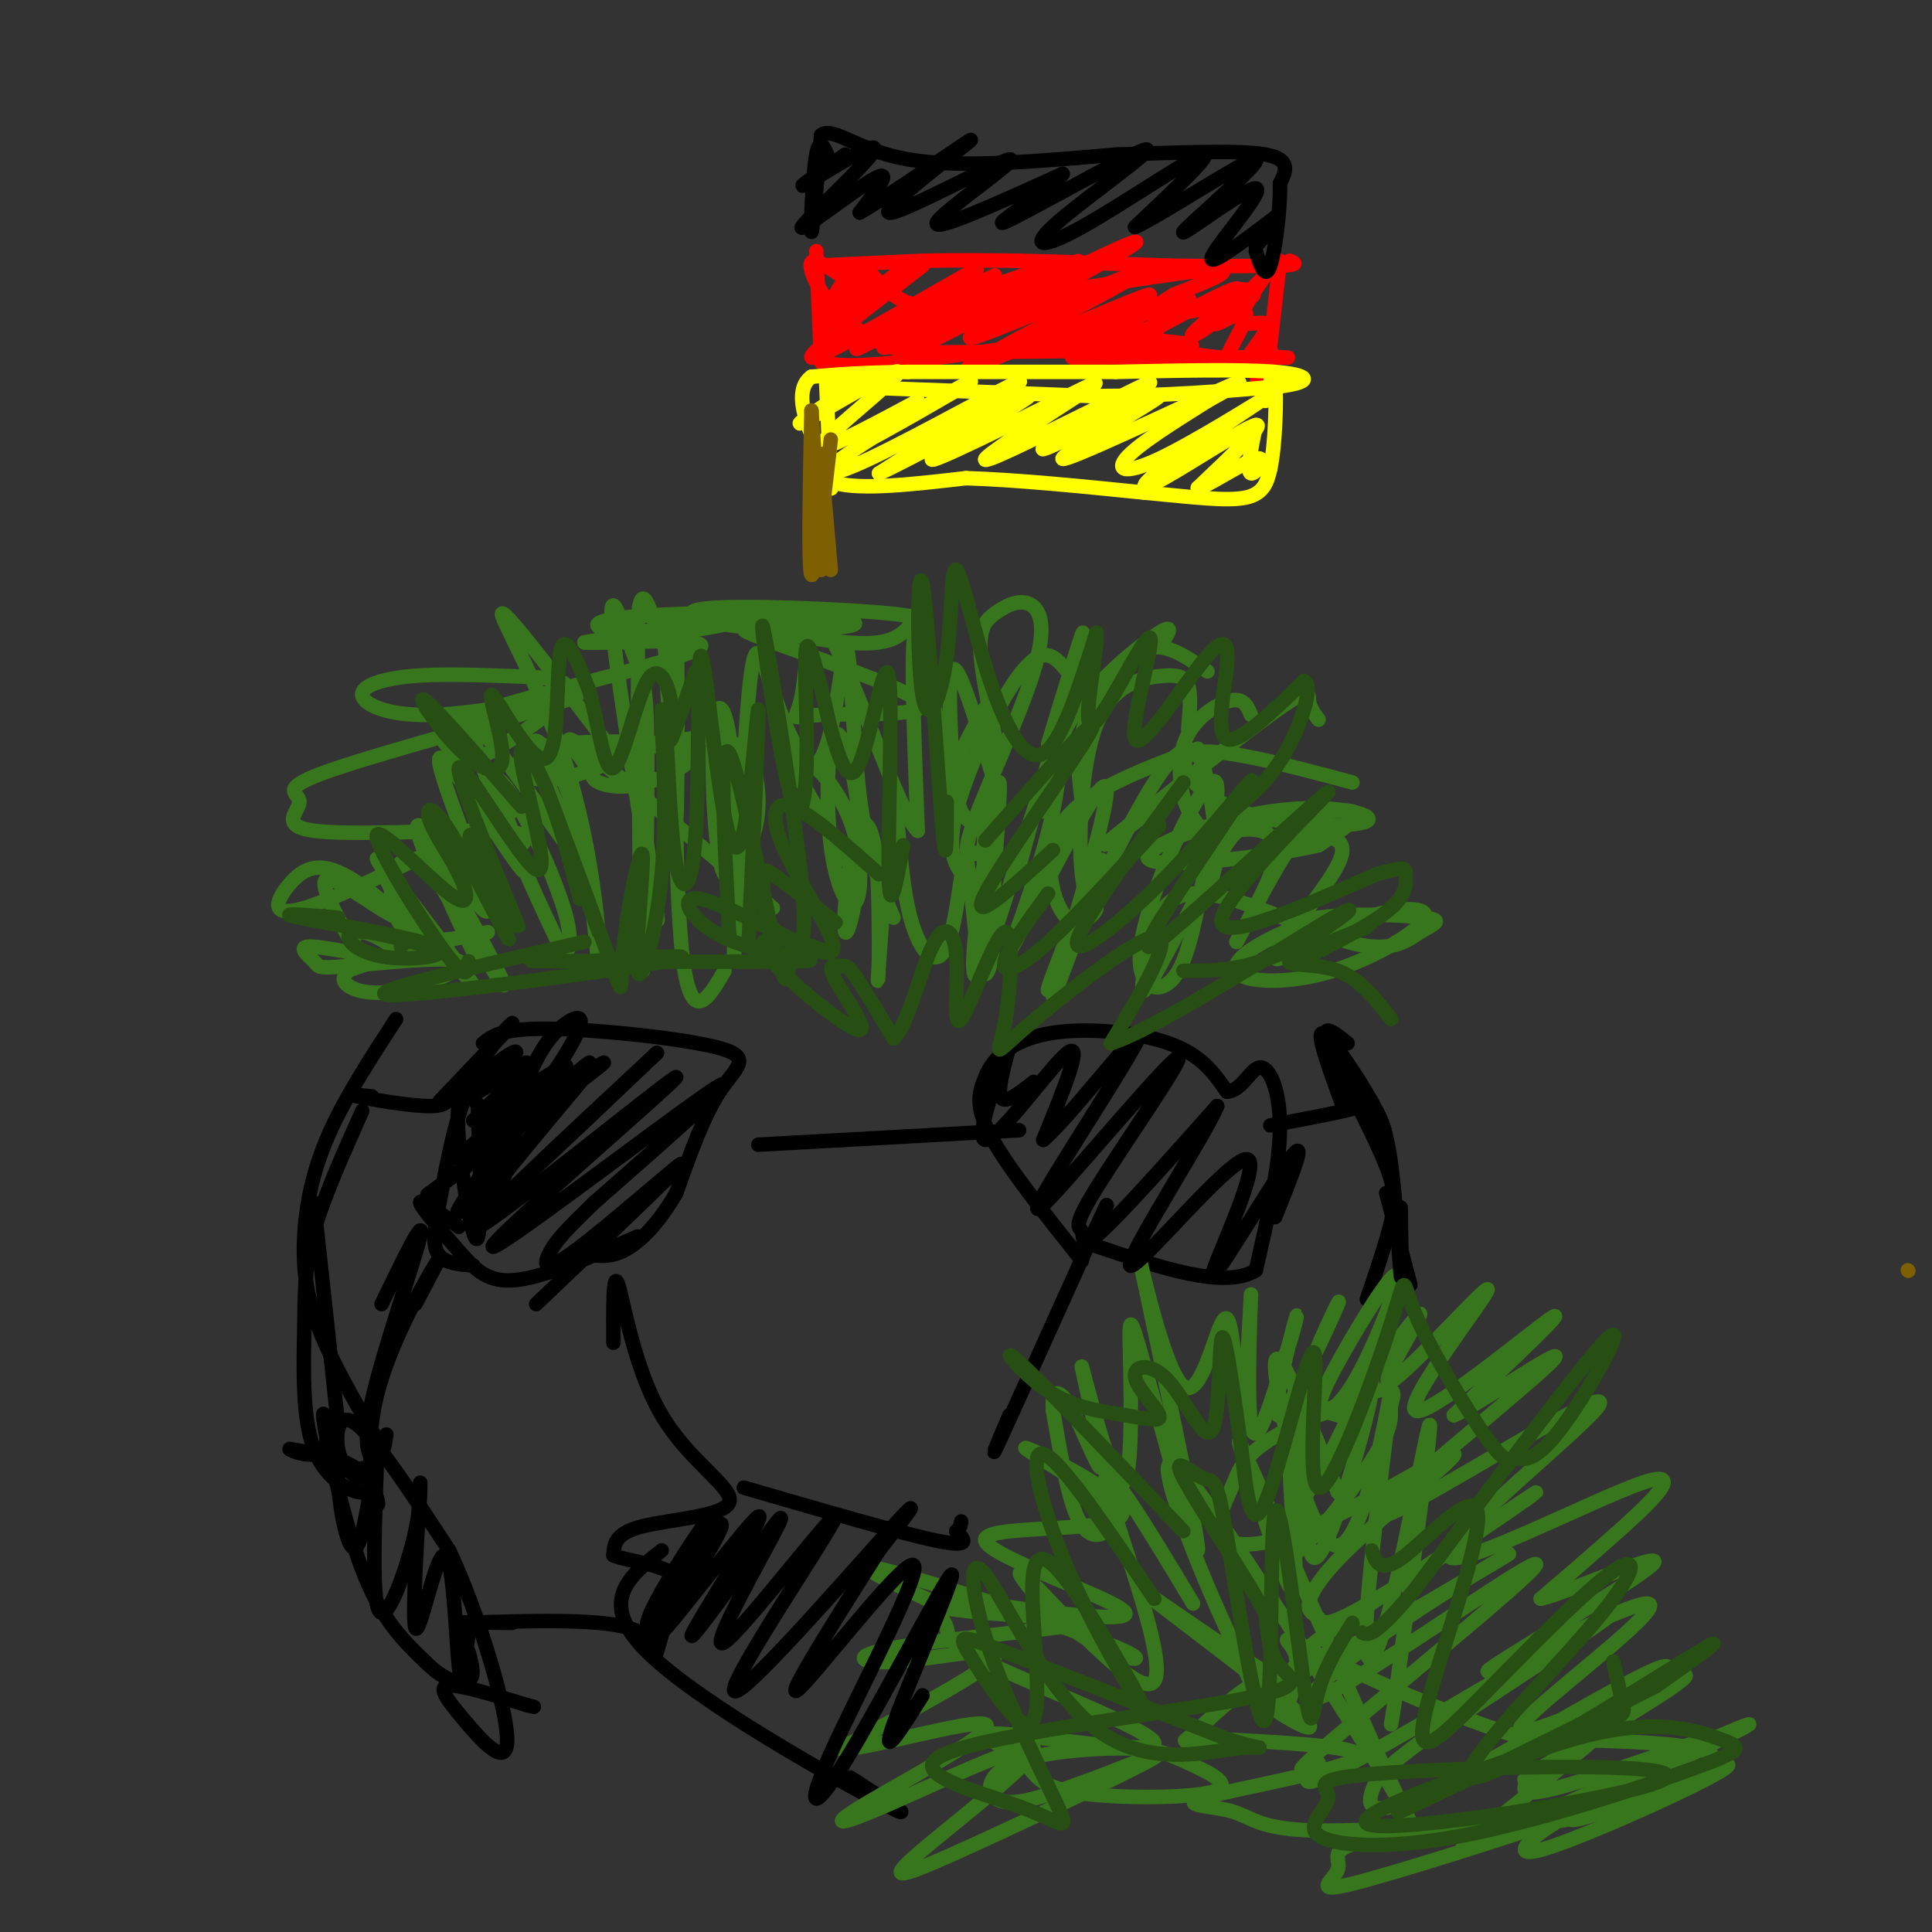 <svg viewBox='0 0 400 400' version='1.1' xmlns='http://www.w3.org/2000/svg' xmlns:xlink='http://www.w3.org/1999/xlink'><rect x="0" y="0" width="400" height="400" fill="#333333" stroke="none"/><g fill='none' stroke='#ff0000' stroke-width='3' stroke-linecap='round' stroke-linejoin='round'><path d='M169,52c0.000,0.000 1.000,23.000 1,23'/><path d='M169,55c0.000,0.000 22.000,-1.000 22,-1'/><path d='M191,54c7.000,-0.167 13.500,-0.083 20,0'/><path d='M211,54c8.500,0.167 19.750,0.583 31,1'/><path d='M242,55c9.000,0.167 16.000,0.083 23,0'/><path d='M265,55c4.167,-0.167 3.083,-0.583 2,-1'/><path d='M265,54c0.000,0.000 -3.000,26.000 -3,26'/><path d='M262,80c-0.833,3.833 -1.417,0.417 -2,-3'/><path d='M261,75c-13.137,-1.524 -26.274,-3.048 -32,-4c-5.726,-0.952 -4.042,-1.333 3,-1c7.042,0.333 19.440,1.381 13,2c-6.440,0.619 -31.720,0.810 -57,1'/><path d='M188,73c-13.578,-3.667 -19.022,-13.333 -20,-17c-0.978,-3.667 2.511,-1.333 6,1'/><path d='M174,57c1.984,-0.321 3.944,-1.622 3,0c-0.944,1.622 -4.793,6.167 -4,6c0.793,-0.167 6.226,-5.048 7,-6c0.774,-0.952 -3.113,2.024 -7,5'/><path d='M173,62c0.621,-0.405 5.673,-3.918 7,-4c1.327,-0.082 -1.073,3.268 -2,5c-0.927,1.732 -0.383,1.846 3,-1c3.383,-2.846 9.603,-8.651 7,-7c-2.603,1.651 -14.029,10.757 -15,12c-0.971,1.243 8.515,-5.379 18,-12'/><path d='M191,55c-4.226,3.417 -23.792,17.958 -23,19c0.792,1.042 21.940,-11.417 30,-16c8.060,-4.583 3.030,-1.292 -2,2'/><path d='M196,60c-6.638,4.262 -22.232,13.918 -18,12c4.232,-1.918 28.289,-15.411 28,-15c-0.289,0.411 -24.924,14.726 -23,15c1.924,0.274 30.407,-13.493 38,-17c7.593,-3.507 -5.703,3.247 -19,10'/><path d='M202,65c-7.628,4.137 -17.199,9.481 -12,7c5.199,-2.481 25.169,-12.786 36,-18c10.831,-5.214 12.522,-5.336 3,0c-9.522,5.336 -30.256,16.129 -28,16c2.256,-0.129 27.502,-11.180 33,-13c5.498,-1.820 -8.751,5.590 -23,13'/><path d='M211,70c-7.641,4.225 -15.244,8.287 -7,5c8.244,-3.287 32.333,-13.922 34,-14c1.667,-0.078 -19.090,10.402 -19,11c0.090,0.598 21.026,-8.686 26,-10c4.974,-1.314 -6.013,5.343 -17,12'/><path d='M228,74c3.928,-1.789 22.249,-12.263 27,-14c4.751,-1.737 -4.067,5.263 -7,8c-2.933,2.737 0.019,1.211 3,-1c2.981,-2.211 5.990,-5.105 9,-8'/><path d='M260,59c2.238,-2.239 3.332,-3.837 2,-2c-1.332,1.837 -5.089,7.110 -5,9c0.089,1.890 4.026,0.397 5,1c0.974,0.603 -1.013,3.301 -3,6'/><path d='M259,73c2.778,1.156 11.222,1.044 6,1c-5.222,-0.044 -24.111,-0.022 -43,0'/><path d='M222,74c0.155,-1.798 22.042,-6.292 17,-6c-5.042,0.292 -37.012,5.369 -53,7c-15.988,1.631 -15.994,-0.185 -16,-2'/><path d='M170,73c-1.250,-4.631 3.625,-15.208 7,-17c3.375,-1.792 5.250,5.202 12,7c6.750,1.798 18.375,-1.601 30,-5'/><path d='M219,58c-3.662,1.542 -27.815,7.897 -28,7c-0.185,-0.897 23.600,-9.044 27,-10c3.400,-0.956 -13.585,5.281 -9,6c4.585,0.719 30.738,-4.080 40,-5c9.262,-0.920 1.631,2.040 -6,5'/><path d='M243,61c-2.717,1.816 -6.511,3.858 -3,4c3.511,0.142 14.327,-1.614 18,-3c3.673,-1.386 0.203,-2.402 -2,-2c-2.203,0.402 -3.140,2.221 -4,4c-0.860,1.779 -1.643,3.518 0,3c1.643,-0.518 5.712,-3.293 6,-2c0.288,1.293 -3.203,6.655 -4,9c-0.797,2.345 1.102,1.672 3,1'/><path d='M257,75c1.933,-0.244 5.267,-1.356 6,-2c0.733,-0.644 -1.133,-0.822 -3,-1'/></g>
<g fill='none' stroke='#ffff00' stroke-width='3' stroke-linecap='round' stroke-linejoin='round'><path d='M171,78c0.000,0.000 1.000,22.000 1,22'/><path d='M172,100c0.167,3.000 0.083,-0.500 0,-4'/><path d='M173,80c0.000,0.000 53.000,2.000 53,2'/><path d='M226,82c15.333,0.000 27.167,-1.000 39,-2'/><path d='M265,80c7.311,-0.978 6.089,-2.422 -1,-3c-7.089,-0.578 -20.044,-0.289 -33,0'/><path d='M231,77c-12.667,0.000 -27.833,0.000 -43,0'/><path d='M188,77c-10.500,0.167 -15.250,0.583 -20,1'/><path d='M168,78c-3.333,2.378 -1.667,7.822 0,12c1.667,4.178 3.333,7.089 5,10'/><path d='M173,100c5.333,1.500 16.167,0.250 27,-1'/><path d='M200,99c10.667,0.333 23.833,1.667 37,3'/><path d='M237,102c10.200,0.956 17.200,1.844 21,1c3.800,-0.844 4.400,-3.422 5,-6'/><path d='M263,97c1.089,-5.111 1.311,-14.889 1,-18c-0.311,-3.111 -1.156,0.444 -2,4'/><path d='M175,81c-6.125,4.167 -12.250,8.333 -8,6c4.250,-2.333 18.875,-11.167 19,-10c0.125,1.167 -14.250,12.333 -16,15c-1.750,2.667 9.125,-3.167 20,-9'/><path d='M190,83c-1.381,1.631 -14.833,10.210 -12,9c2.833,-1.210 21.953,-12.208 23,-13c1.047,-0.792 -15.977,8.623 -24,14c-8.023,5.377 -7.045,6.717 3,2c10.045,-4.717 29.156,-15.491 31,-16c1.844,-0.509 -13.578,9.245 -29,19'/><path d='M182,98c4.128,-1.647 28.948,-15.266 31,-16c2.052,-0.734 -18.663,11.417 -20,13c-1.337,1.583 16.703,-7.400 26,-12c9.297,-4.600 9.849,-4.815 4,-1c-5.849,3.815 -18.100,11.662 -19,13c-0.900,1.338 9.550,-3.831 20,-9'/><path d='M224,86c7.827,-3.792 17.396,-8.773 13,-6c-4.396,2.773 -22.755,13.298 -21,13c1.755,-0.298 23.625,-11.420 24,-11c0.375,0.420 -20.745,12.382 -20,13c0.745,0.618 23.356,-10.109 32,-14c8.644,-3.891 3.322,-0.945 -2,2'/><path d='M250,83c-3.881,2.496 -12.583,7.736 -16,11c-3.417,3.264 -1.548,4.551 6,1c7.548,-3.551 20.774,-11.940 21,-12c0.226,-0.060 -12.548,8.211 -19,13c-6.452,4.789 -6.583,6.097 -1,3c5.583,-3.097 16.881,-10.599 19,-11c2.119,-0.401 -4.940,6.300 -12,13'/><path d='M248,101c0.929,0.357 9.250,-5.250 12,-6c2.750,-0.750 -0.071,3.357 -1,3c-0.929,-0.357 0.036,-5.179 1,-10'/></g>
<g fill='none' stroke='#000000' stroke-width='3' stroke-linecap='round' stroke-linejoin='round'><path d='M172,34c-1.111,-3.067 -2.222,-6.133 -3,-2c-0.778,4.133 -1.222,15.467 -1,16c0.222,0.533 1.111,-9.733 2,-20'/><path d='M170,28c2.400,-1.956 7.400,3.156 18,5c10.600,1.844 26.800,0.422 43,-1'/><path d='M231,32c13.444,-0.422 25.556,-0.978 31,0c5.444,0.978 4.222,3.489 3,6'/><path d='M265,38c0.156,4.844 -0.956,13.956 -2,17c-1.044,3.044 -2.022,0.022 -3,-3'/><path d='M175,32c-5.545,3.904 -11.091,7.809 -8,6c3.091,-1.809 14.818,-9.330 14,-7c-0.818,2.330 -14.182,14.512 -15,16c-0.818,1.488 10.909,-7.718 15,-10c4.091,-2.282 0.545,2.359 -3,7'/><path d='M178,44c6.269,-3.468 23.442,-15.636 23,-15c-0.442,0.636 -18.500,14.078 -17,15c1.500,0.922 22.558,-10.675 25,-11c2.442,-0.325 -13.731,10.621 -15,13c-1.269,2.379 12.365,-3.811 26,-10'/><path d='M220,36c-0.738,1.847 -15.584,11.465 -12,10c3.584,-1.465 25.599,-14.014 29,-15c3.401,-0.986 -11.810,9.591 -18,15c-6.190,5.409 -3.359,5.648 5,1c8.359,-4.648 22.245,-14.185 25,-15c2.755,-0.815 -5.623,7.093 -14,15'/><path d='M235,47c4.700,-1.974 23.450,-14.407 25,-14c1.550,0.407 -14.100,13.656 -15,15c-0.900,1.344 12.950,-9.215 15,-9c2.050,0.215 -7.700,11.204 -9,14c-1.300,2.796 5.850,-2.602 13,-8'/><path d='M264,45c1.500,-0.333 -1.250,2.833 -4,6'/><path d='M77,227c-2.844,-0.289 -5.689,-0.578 -3,0c2.689,0.578 10.911,2.022 15,2c4.089,-0.022 4.044,-1.511 4,-3'/><path d='M91,228c7.067,-7.400 14.133,-14.800 15,-16c0.867,-1.200 -4.467,3.800 -8,11c-3.533,7.200 -5.267,16.600 -7,26'/><path d='M91,249c-1.400,6.400 -1.400,9.400 0,11c1.400,1.600 4.200,1.800 7,2'/><path d='M100,216c2.012,-1.577 4.024,-3.155 14,-3c9.976,0.155 27.917,2.042 35,4c7.083,1.958 3.310,3.988 0,9c-3.310,5.012 -6.155,13.006 -9,21'/><path d='M140,247c-3.400,5.933 -7.400,10.267 -11,12c-3.600,1.733 -6.800,0.867 -10,0'/><path d='M95,254c-4.077,-3.012 -8.155,-6.024 -8,-5c0.155,1.024 4.542,6.083 8,10c3.458,3.917 5.988,6.690 12,6c6.012,-0.690 15.506,-4.845 25,-9'/><path d='M79,270c4.530,-9.375 9.060,-18.750 8,-14c-1.060,4.750 -7.708,23.625 -10,34c-2.292,10.375 -0.226,12.250 1,12c1.226,-0.250 1.613,-2.625 2,-5'/><path d='M86,270c3.049,-5.732 6.099,-11.464 4,-8c-2.099,3.464 -9.346,16.124 -12,27c-2.654,10.876 -0.715,19.967 0,22c0.715,2.033 0.204,-2.990 -3,-6c-3.204,-3.010 -9.102,-4.005 -15,-5'/><path d='M60,300c-0.649,0.024 5.228,2.584 7,0c1.772,-2.584 -0.561,-10.311 0,-6c0.561,4.311 4.018,20.660 8,31c3.982,10.340 8.491,14.670 13,19'/><path d='M88,344c4.022,4.111 7.578,4.889 9,4c1.422,-0.889 0.711,-3.444 0,-6'/><path d='M74,306c-1.711,-1.400 -3.422,-2.800 -4,-6c-0.578,-3.200 -0.022,-8.200 4,-5c4.022,3.200 11.511,14.600 19,26'/><path d='M93,321c6.104,12.973 11.863,32.405 12,39c0.137,6.595 -5.348,0.352 -9,-4c-3.652,-4.352 -5.472,-6.815 -3,-7c2.472,-0.185 9.236,1.907 16,4'/><path d='M109,353c2.667,0.667 1.333,0.333 0,0'/><path d='M127,278c-0.038,-7.614 -0.077,-15.228 1,-12c1.077,3.228 3.268,17.298 9,27c5.732,9.702 15.005,15.035 14,18c-1.005,2.965 -12.287,3.561 -18,5c-5.713,1.439 -5.856,3.719 -6,6'/><path d='M127,322c2.896,1.404 13.137,1.912 14,6c0.863,4.088 -7.652,11.754 -7,8c0.652,-3.754 10.472,-18.930 13,-22c2.528,-3.070 -2.236,5.965 -7,15'/><path d='M140,329c-2.036,5.548 -3.625,11.917 -4,13c-0.375,1.083 0.464,-3.119 -6,-5c-6.464,-1.881 -20.232,-1.440 -34,-1'/><path d='M96,336c-4.000,-0.167 3.000,-0.083 10,0'/><path d='M137,321c-6.733,5.311 -13.467,10.622 -3,21c10.467,10.378 38.133,25.822 48,31c9.867,5.178 1.933,0.089 -6,-5'/><path d='M154,308c16.333,4.750 32.667,9.500 40,11c7.333,1.500 5.667,-0.250 4,-2'/><path d='M198,317c0.833,-0.667 0.917,-1.333 1,-2'/><path d='M209,293c-2.556,6.000 -5.111,12.000 -1,3c4.111,-9.000 14.889,-33.000 19,-42c4.111,-9.000 1.556,-3.000 -1,3'/><path d='M224,261c-7.833,-9.833 -15.667,-19.667 -19,-26c-3.333,-6.333 -2.167,-9.167 -1,-12'/><path d='M204,223c1.440,-3.893 5.542,-7.625 13,-9c7.458,-1.375 18.274,-0.393 25,2c6.726,2.393 9.363,6.196 12,10'/><path d='M254,226c3.143,-0.012 5.000,-5.042 7,-5c2.000,0.042 4.143,5.155 4,13c-0.143,7.845 -2.571,18.423 -5,29'/><path d='M260,263c-6.333,4.000 -19.667,-0.500 -33,-5'/><path d='M211,234c0.000,0.000 -54.000,3.000 -54,3'/><path d='M263,233c8.083,-1.500 16.167,-3.000 19,-4c2.833,-1.000 0.417,-1.500 -2,-2'/><path d='M279,216c-2.845,-2.280 -5.690,-4.560 -4,0c1.690,4.560 7.917,15.958 11,23c3.083,7.042 3.024,9.726 2,14c-1.024,4.274 -3.012,10.137 -5,16'/><path d='M82,211c-5.333,8.196 -10.667,16.393 -14,24c-3.333,7.607 -4.667,14.625 -5,21c-0.333,6.375 0.333,12.107 3,19c2.667,6.893 7.333,14.946 12,23'/><path d='M75,230c-4.019,8.979 -8.038,17.959 -10,25c-1.962,7.041 -1.866,12.145 -2,20c-0.134,7.855 -0.498,18.461 2,25c2.498,6.539 7.856,9.011 10,9c2.144,-0.011 1.072,-2.506 0,-5'/><path d='M65,249c0.000,0.000 5.000,46.000 5,46'/></g>
<g fill='none' stroke='#38761d' stroke-width='3' stroke-linecap='round' stroke-linejoin='round'><path d='M84,187c-4.296,-6.395 -8.592,-12.790 -4,-7c4.592,5.790 18.073,23.764 18,24c-0.073,0.236 -13.700,-17.267 -17,-21c-3.300,-3.733 3.727,6.303 2,7c-1.727,0.697 -12.208,-7.944 -15,-8c-2.792,-0.056 2.104,8.472 7,17'/><path d='M75,199c0.095,0.924 -3.169,-5.266 -1,-6c2.169,-0.734 9.769,3.990 8,5c-1.769,1.010 -12.909,-1.692 -17,-2c-4.091,-0.308 -1.132,1.779 0,3c1.132,1.221 0.439,1.576 7,1c6.561,-0.576 20.377,-2.082 23,-1c2.623,1.082 -5.948,4.753 -12,6c-6.052,1.247 -9.586,0.071 -11,-1c-1.414,-1.071 -0.707,-2.035 0,-3'/><path d='M72,201c4.500,-1.833 15.750,-4.917 27,-8'/><path d='M101,193c-5.734,1.221 -11.468,2.442 -15,1c-3.532,-1.442 -4.862,-5.549 -5,-9c-0.138,-3.451 0.915,-6.248 3,-7c2.085,-0.752 5.202,0.542 9,7c3.798,6.458 8.276,18.082 6,14c-2.276,-4.082 -11.305,-23.868 -10,-23c1.305,0.868 12.944,22.391 15,27c2.056,4.609 -5.472,-7.695 -13,-20'/><path d='M91,183c-3.723,-7.179 -6.530,-15.127 -3,-11c3.530,4.127 13.398,20.330 13,16c-0.398,-4.330 -11.061,-29.191 -10,-31c1.061,-1.809 13.848,19.435 17,23c3.152,3.565 -3.330,-10.550 -5,-16c-1.670,-5.450 1.474,-2.237 5,4c3.526,6.237 7.436,15.496 9,21c1.564,5.504 0.782,7.252 0,9'/><path d='M117,198c-5.732,-11.179 -20.064,-43.628 -19,-47c1.064,-3.372 17.522,22.333 21,26c3.478,3.667 -6.025,-14.705 -8,-21c-1.975,-6.295 3.579,-0.513 7,9c3.421,9.513 4.711,22.756 6,36'/><path d='M124,201c0.690,-1.095 -0.583,-21.833 -6,-40c-5.417,-18.167 -14.976,-33.762 -14,-34c0.976,-0.238 12.488,14.881 24,30'/><path d='M132,160c-1.288,-7.850 -2.575,-15.699 -1,-5c1.575,10.699 6.013,39.948 5,35c-1.013,-4.948 -7.476,-44.091 -9,-58c-1.524,-13.909 1.890,-2.584 4,3c2.110,5.584 2.914,5.426 3,21c0.086,15.574 -0.547,46.878 -1,45c-0.453,-1.878 -0.727,-36.939 -1,-72'/><path d='M132,129c0.662,-10.707 2.815,-1.474 4,1c1.185,2.474 1.400,-1.809 2,9c0.600,10.809 1.583,36.712 2,31c0.417,-5.712 0.266,-43.038 0,-40c-0.266,3.038 -0.647,46.439 1,65c1.647,18.561 5.324,12.280 9,6'/><path d='M160,188c-16.442,-14.180 -32.884,-28.360 -39,-33c-6.116,-4.640 -1.905,0.261 0,3c1.905,2.739 1.504,3.317 3,4c1.496,0.683 4.888,1.470 10,0c5.112,-1.470 11.945,-5.198 8,-7c-3.945,-1.802 -18.667,-1.679 -26,-1c-7.333,0.679 -7.277,1.912 -8,3c-0.723,1.088 -2.226,2.030 -1,3c1.226,0.970 5.182,1.967 10,1c4.818,-0.967 10.498,-3.898 17,-6c6.502,-2.102 13.828,-3.374 18,-1c4.172,2.374 5.192,8.392 5,13c-0.192,4.608 -1.596,7.804 -3,11'/><path d='M154,178c-1.468,3.476 -3.639,6.665 -5,0c-1.361,-6.665 -1.912,-23.185 -1,-29c0.912,-5.815 3.289,-0.924 4,14c0.711,14.924 -0.243,39.883 0,35c0.243,-4.883 1.684,-39.608 3,-54c1.316,-14.392 2.508,-8.452 5,-1c2.492,7.452 6.283,16.415 9,15c2.717,-1.415 4.358,-13.207 6,-25'/><path d='M175,133c1.289,2.111 1.511,19.889 3,32c1.489,12.111 4.244,18.556 7,25'/><path d='M177,181c-4.974,-8.517 -9.948,-17.035 -12,-21c-2.052,-3.965 -1.181,-3.379 0,-3c1.181,0.379 2.672,0.551 5,3c2.328,2.449 5.493,7.174 7,13c1.507,5.826 1.354,12.753 0,14c-1.354,1.247 -3.910,-3.185 -5,-12c-1.090,-8.815 -0.712,-22.012 1,-23c1.712,-0.988 4.760,10.232 5,21c0.240,10.768 -2.327,21.082 -3,20c-0.673,-1.082 0.550,-13.561 2,-19c1.450,-5.439 3.129,-3.840 4,1c0.871,4.840 0.936,12.920 1,21'/><path d='M182,196c-0.009,6.072 -0.533,10.751 0,3c0.533,-7.751 2.123,-27.933 3,-31c0.877,-3.067 1.043,10.980 3,20c1.957,9.020 5.707,13.014 8,8c2.293,-5.014 3.130,-19.035 4,-18c0.870,1.035 1.773,17.125 3,22c1.227,4.875 2.779,-1.464 3,-9c0.221,-7.536 -0.890,-16.268 -2,-25'/><path d='M204,166c-0.398,3.811 -0.394,25.838 0,31c0.394,5.162 1.177,-6.540 2,-18c0.823,-11.460 1.688,-22.679 0,-14c-1.688,8.679 -5.927,37.254 -4,37c1.927,-0.254 10.019,-29.338 14,-40c3.981,-10.662 3.852,-2.904 2,6c-1.852,8.904 -5.426,18.952 -9,29'/><path d='M209,197c4.038,-6.446 18.634,-37.063 20,-34c1.366,3.063 -10.496,39.804 -11,43c-0.504,3.196 10.351,-27.152 10,-28c-0.351,-0.848 -11.909,27.804 -11,27c0.909,-0.804 14.283,-31.063 22,-43c7.717,-11.938 9.776,-5.554 11,0c1.224,5.554 1.612,10.277 2,15'/><path d='M252,177c-0.640,5.239 -3.239,10.836 -3,7c0.239,-3.836 3.315,-17.105 3,-21c-0.315,-3.895 -4.022,1.584 -8,10c-3.978,8.416 -8.229,19.769 -8,26c0.229,6.231 4.936,7.339 8,2c3.064,-5.339 4.484,-17.127 6,-23c1.516,-5.873 3.128,-5.832 5,-6c1.872,-0.168 4.004,-0.545 6,0c1.996,0.545 3.856,2.013 3,6c-0.856,3.987 -4.428,10.494 -8,17'/><path d='M256,195c0.737,-1.196 6.580,-12.688 10,-18c3.420,-5.312 4.418,-4.446 7,-4c2.582,0.446 6.747,0.470 4,6c-2.747,5.530 -12.407,16.565 -13,19c-0.593,2.435 7.882,-3.729 16,-7c8.118,-3.271 15.880,-3.647 15,-1c-0.880,2.647 -10.401,8.318 -19,11c-8.599,2.682 -16.277,2.376 -19,1c-2.723,-1.376 -0.492,-3.822 3,-6c3.492,-2.178 8.246,-4.089 13,-6'/><path d='M273,190c6.939,-1.019 17.786,-0.567 22,0c4.214,0.567 1.794,1.249 -1,3c-2.794,1.751 -5.962,4.572 -15,2c-9.038,-2.572 -23.945,-10.536 -32,-10c-8.055,0.536 -9.257,9.571 -10,15c-0.743,5.429 -1.028,7.253 2,2c3.028,-5.253 9.368,-17.583 13,-24c3.632,-6.417 4.555,-6.920 10,-8c5.445,-1.080 15.413,-2.737 18,-2c2.587,0.737 -2.206,3.869 -7,7'/><path d='M273,175c-10.108,2.395 -31.879,4.884 -35,3c-3.121,-1.884 12.407,-8.140 25,-10c12.593,-1.860 22.252,0.677 20,2c-2.252,1.323 -16.414,1.433 -26,-2c-9.586,-3.433 -14.596,-10.409 -10,-12c4.596,-1.591 18.798,2.205 33,6'/><path d='M238,168c-6.351,4.827 -12.702,9.655 -7,5c5.702,-4.655 23.458,-18.792 32,-25c8.542,-6.208 7.869,-4.488 8,-3c0.131,1.488 1.065,2.744 2,4'/><path d='M250,173c-1.982,-2.137 -3.964,-4.274 -5,-8c-1.036,-3.726 -1.125,-9.042 1,-13c2.125,-3.958 6.464,-6.560 9,-7c2.536,-0.440 3.268,1.280 4,3'/><path d='M248,155c-10.423,3.921 -20.846,7.841 -26,13c-5.154,5.159 -5.038,11.556 -4,16c1.038,4.444 2.997,6.934 5,7c2.003,0.066 4.050,-2.293 4,-3c-0.050,-0.707 -2.199,0.239 -3,-7c-0.801,-7.239 -0.256,-22.662 3,-31c3.256,-8.338 9.223,-9.591 13,-10c3.777,-0.409 5.365,0.026 6,2c0.635,1.974 0.318,5.487 0,9'/><path d='M224,166c-0.583,-4.625 -1.167,-9.250 0,-14c1.167,-4.750 4.083,-9.625 7,-13c2.917,-3.375 5.833,-5.250 9,-5c3.167,0.250 6.583,2.625 10,5'/><path d='M216,168c1.067,-7.022 2.133,-14.044 7,-21c4.867,-6.956 13.533,-13.844 17,-16c3.467,-2.156 1.733,0.422 0,3'/><path d='M217,154c4.083,-13.417 8.167,-26.833 7,-22c-1.167,4.833 -7.583,27.917 -14,51'/><path d='M207,157c-1.856,-8.497 -3.711,-16.995 -4,-22c-0.289,-5.005 0.989,-6.518 3,-8c2.011,-1.482 4.756,-2.933 7,-2c2.244,0.933 3.989,4.251 1,14c-2.989,9.749 -10.711,25.928 -13,33c-2.289,7.072 0.856,5.036 4,3'/><path d='M221,139c-1.753,-2.102 -3.506,-4.204 -6,-3c-2.494,1.204 -5.730,5.715 -9,12c-3.270,6.285 -6.573,14.346 -8,20c-1.427,5.654 -0.979,8.901 0,11c0.979,2.099 2.490,3.049 4,4'/><path d='M205,145c-3.157,5.040 -6.314,10.080 -7,15c-0.686,4.920 1.099,9.721 3,10c1.901,0.279 3.920,-3.964 5,-5c1.080,-1.036 1.223,1.134 -1,-6c-2.223,-7.134 -6.812,-23.572 -8,-20c-1.188,3.572 1.026,27.154 0,25c-1.026,-2.154 -5.293,-30.044 -7,-33c-1.707,-2.956 -0.853,19.022 0,41'/><path d='M190,172c-3.781,-3.384 -13.234,-32.346 -18,-40c-4.766,-7.654 -4.846,5.998 -6,12c-1.154,6.002 -3.381,4.354 4,4c7.381,-0.354 24.370,0.585 20,-3c-4.370,-3.585 -30.100,-11.696 -35,-14c-4.900,-2.304 11.028,1.199 20,2c8.972,0.801 10.986,-1.099 13,-3'/><path d='M188,130c3.460,-1.016 5.609,-2.057 -4,-3c-9.609,-0.943 -30.977,-1.790 -38,-1c-7.023,0.790 0.298,3.215 10,4c9.702,0.785 21.785,-0.072 21,-1c-0.785,-0.928 -14.437,-1.928 -27,-2c-12.563,-0.072 -24.038,0.785 -26,2c-1.962,1.215 5.587,2.789 15,2c9.413,-0.789 20.689,-3.940 18,-4c-2.689,-0.060 -19.345,2.970 -36,6'/><path d='M121,133c2.404,0.473 26.413,-1.344 24,1c-2.413,2.344 -31.249,8.849 -44,13c-12.751,4.151 -9.416,5.947 -8,8c1.416,2.053 0.914,4.364 6,2c5.086,-2.364 15.762,-9.402 18,-13c2.238,-3.598 -3.961,-3.755 -11,-4c-7.039,-0.245 -14.916,-0.577 -21,0c-6.084,0.577 -10.373,2.062 -10,4c0.373,1.938 5.408,4.330 15,4c9.592,-0.330 23.741,-3.380 28,-4c4.259,-0.620 -1.370,1.190 -7,3'/><path d='M111,147c-10.844,3.144 -34.456,9.506 -44,13c-9.544,3.494 -5.022,4.122 -5,6c0.022,1.878 -4.456,5.006 3,6c7.456,0.994 26.844,-0.144 36,0c9.156,0.144 8.078,1.572 7,3'/><path d='M92,198c-7.798,-7.143 -15.595,-14.286 -21,-17c-5.405,-2.714 -8.417,-1.000 -11,2c-2.583,3.000 -4.738,7.286 3,5c7.738,-2.286 25.369,-11.143 43,-20'/><path d='M247,332c-9.564,-15.920 -19.128,-31.839 -18,-25c1.128,6.839 12.948,36.437 10,41c-2.948,4.563 -20.666,-15.907 -26,-21c-5.334,-5.093 1.715,5.192 10,11c8.285,5.808 17.808,7.141 8,3c-9.808,-4.141 -38.945,-13.754 -48,-16c-9.055,-2.246 1.973,2.877 13,8'/><path d='M196,333c10.546,1.683 30.412,1.890 28,3c-2.412,1.110 -27.100,3.122 -38,5c-10.900,1.878 -8.012,3.621 0,3c8.012,-0.621 21.146,-3.606 20,-1c-1.146,2.606 -16.573,10.803 -32,19'/><path d='M174,362c3.189,0.927 27.163,-6.256 30,-5c2.837,1.256 -15.463,10.950 -24,16c-8.537,5.050 -7.310,5.456 3,1c10.310,-4.456 29.702,-13.774 31,-12c1.298,1.774 -15.497,14.640 -23,21c-7.503,6.360 -5.712,6.212 6,1c11.712,-5.212 33.346,-15.489 40,-19c6.654,-3.511 -1.673,-0.255 -10,3'/><path d='M227,368c-4.758,1.692 -11.653,4.420 -16,5c-4.347,0.580 -6.145,-0.990 -6,-3c0.145,-2.010 2.234,-4.460 8,-6c5.766,-1.540 15.207,-2.170 21,-2c5.793,0.170 7.936,1.139 12,3c4.064,1.861 10.050,4.615 5,6c-5.050,1.385 -21.134,1.400 -29,0c-7.866,-1.400 -7.512,-4.214 -11,-7c-3.488,-2.786 -10.818,-5.545 -3,-5c7.818,0.545 30.786,4.395 31,2c0.214,-2.395 -22.324,-11.034 -33,-16c-10.676,-4.966 -9.490,-6.260 -10,-8c-0.510,-1.740 -2.717,-3.926 -3,-5c-0.283,-1.074 1.359,-1.037 3,-1'/><path d='M196,331c11.156,1.423 37.548,5.480 37,3c-0.548,-2.480 -28.034,-11.498 -29,-15c-0.966,-3.502 24.588,-1.487 28,-5c3.412,-3.513 -15.318,-12.555 -19,-14c-3.682,-1.445 7.683,4.705 13,9c5.317,4.295 4.585,6.733 3,8c-1.585,1.267 -4.024,1.362 -6,-3c-1.976,-4.362 -3.488,-13.181 -5,-22'/><path d='M218,292c-0.329,-4.526 1.348,-4.842 4,0c2.652,4.842 6.278,14.841 6,11c-0.278,-3.841 -4.459,-21.521 -4,-20c0.459,1.521 5.560,22.242 8,24c2.440,1.758 2.221,-15.446 2,-25c-0.221,-9.554 -0.444,-11.457 3,1c3.444,12.457 10.555,39.273 11,38c0.445,-1.273 -5.778,-30.637 -12,-60'/><path d='M236,261c-0.326,-2.055 4.860,22.808 9,26c4.140,3.192 7.234,-15.288 9,-14c1.766,1.288 2.205,22.345 3,21c0.795,-1.345 1.945,-25.093 2,-26c0.055,-0.907 -0.984,21.027 0,27c0.984,5.973 3.992,-4.013 7,-14'/><path d='M266,281c1.943,-5.339 3.301,-11.685 2,-7c-1.301,4.685 -5.260,20.401 -3,19c2.260,-1.401 10.740,-19.921 12,-23c1.260,-3.079 -4.699,9.281 -7,16c-2.301,6.719 -0.944,7.796 0,8c0.944,0.204 1.473,-0.464 3,-1c1.527,-0.536 4.050,-0.939 8,-8c3.950,-7.061 9.327,-20.779 8,-21c-1.327,-0.221 -9.357,13.056 -13,20c-3.643,6.944 -2.898,7.555 -2,8c0.898,0.445 1.949,0.722 3,1'/><path d='M277,293c5.106,-5.895 16.370,-21.134 17,-21c0.630,0.134 -9.375,15.641 -6,14c3.375,-1.641 20.132,-20.430 20,-19c-0.132,1.430 -17.151,23.077 -15,25c2.151,1.923 23.472,-15.879 28,-19c4.528,-3.121 -7.736,8.440 -20,20'/><path d='M301,293c3.465,-1.147 22.127,-14.014 21,-12c-1.127,2.014 -22.044,18.910 -31,27c-8.956,8.090 -5.951,7.373 7,0c12.951,-7.373 35.849,-21.404 33,-17c-2.849,4.404 -31.444,27.242 -31,31c0.444,3.758 29.927,-11.565 40,-15c10.073,-3.435 0.735,5.019 -6,11c-6.735,5.981 -10.868,9.491 -15,13'/><path d='M319,331c5.590,-1.228 27.064,-10.799 23,-7c-4.064,3.799 -33.666,20.968 -34,22c-0.334,1.032 28.598,-14.071 33,-14c4.402,0.071 -15.727,15.318 -23,22c-7.273,6.682 -1.689,4.799 8,1c9.689,-3.799 23.483,-9.514 23,-8c-0.483,1.514 -15.241,10.257 -30,19'/><path d='M319,366c-5.110,3.338 -2.883,2.185 -3,3c-0.117,0.815 -2.576,3.600 7,1c9.576,-2.600 31.186,-10.583 31,-10c-0.186,0.583 -22.168,9.732 -30,14c-7.832,4.268 -1.512,3.655 7,1c8.512,-2.655 19.217,-7.352 24,-9c4.783,-1.648 3.643,-0.245 -5,4c-8.643,4.245 -24.791,11.334 -31,13c-6.209,1.666 -2.479,-2.090 2,-5c4.479,-2.910 9.708,-4.974 10,-5c0.292,-0.026 -4.354,1.987 -9,4'/><path d='M322,377c-10.788,3.669 -33.256,10.840 -42,13c-8.744,2.160 -3.762,-0.693 -3,-3c0.762,-2.307 -2.695,-4.069 6,-6c8.695,-1.931 29.542,-4.033 28,-4c-1.542,0.033 -25.474,2.199 -38,2c-12.526,-0.199 -13.646,-2.765 -18,-4c-4.354,-1.235 -11.941,-1.140 -5,-3c6.941,-1.860 28.412,-5.674 31,-8c2.588,-2.326 -13.706,-3.163 -30,-4'/><path d='M251,360c-6.270,-0.128 -6.946,1.552 -4,-1c2.946,-2.552 9.512,-9.335 14,-11c4.488,-1.665 6.897,1.788 -1,-3c-7.897,-4.788 -26.102,-17.818 -24,-16c2.102,1.818 24.509,18.483 32,25c7.491,6.517 0.065,2.887 -4,0c-4.065,-2.887 -4.770,-5.032 -7,-10c-2.230,-4.968 -5.985,-12.761 -10,-23c-4.015,-10.239 -8.290,-22.926 -2,-16c6.290,6.926 23.145,33.463 40,60'/><path d='M285,365c8.243,13.369 8.849,16.790 2,2c-6.849,-14.790 -21.154,-47.792 -27,-61c-5.846,-13.208 -3.232,-6.622 0,3c3.232,9.622 7.081,22.280 8,20c0.919,-2.280 -1.094,-19.498 -1,-28c0.094,-8.502 2.293,-8.289 3,0c0.707,8.289 -0.079,24.655 3,21c3.079,-3.655 10.023,-27.330 11,-34c0.977,-6.670 -4.011,3.665 -9,14'/><path d='M275,302c-4.148,6.658 -10.016,16.304 -11,20c-0.984,3.696 2.918,1.441 8,-4c5.082,-5.441 11.345,-14.068 14,-19c2.655,-4.932 1.703,-6.170 2,-8c0.297,-1.830 1.844,-4.252 -3,-3c-4.844,1.252 -16.080,6.177 -22,10c-5.920,3.823 -6.525,6.545 -8,10c-1.475,3.455 -3.820,7.644 -2,10c1.820,2.356 7.804,2.881 19,-2c11.196,-4.881 27.603,-15.166 29,-15c1.397,0.166 -12.215,10.782 -20,18c-7.785,7.218 -9.744,11.036 -10,13c-0.256,1.964 1.189,2.073 2,3c0.811,0.927 0.988,2.673 12,-4c11.012,-6.673 32.861,-21.764 33,-22c0.139,-0.236 -21.430,14.382 -43,29'/><path d='M275,338c-7.157,5.066 -3.548,3.232 -5,5c-1.452,1.768 -7.963,7.137 2,2c9.963,-5.137 36.402,-20.781 40,-23c3.598,-2.219 -15.645,8.986 -28,18c-12.355,9.014 -17.823,15.835 -6,9c11.823,-6.835 40.936,-27.327 40,-25c-0.936,2.327 -31.922,27.474 -43,37c-11.078,9.526 -2.248,3.430 -2,4c0.248,0.570 -8.087,7.807 5,1c13.087,-6.807 47.596,-27.659 54,-31c6.404,-3.341 -15.298,10.830 -37,25'/><path d='M295,360c-8.172,5.894 -10.104,8.129 -11,11c-0.896,2.871 -0.758,6.380 14,-1c14.758,-7.380 44.136,-25.647 47,-25c2.864,0.647 -20.784,20.209 -33,30c-12.216,9.791 -12.998,9.812 2,3c14.998,-6.812 45.776,-20.455 48,-21c2.224,-0.545 -24.105,12.009 -33,17c-8.895,4.991 -0.356,2.421 9,-1c9.356,-3.421 19.530,-7.692 16,-10c-3.530,-2.308 -20.765,-2.654 -38,-3'/><path d='M316,360c-15.607,-4.417 -35.625,-13.958 -44,-18c-8.375,-4.042 -5.107,-2.583 -4,0c1.107,2.583 0.054,6.292 -1,10'/><path d='M277,309c-6.587,-16.502 -13.173,-33.004 -13,-26c0.173,7.004 7.106,37.512 13,37c5.894,-0.512 10.748,-32.046 11,-32c0.252,0.046 -4.097,31.672 -5,46c-0.903,14.328 1.642,11.357 5,-2c3.358,-13.357 7.531,-37.102 8,-37c0.469,0.102 -2.765,24.051 -6,48'/><path d='M290,343c-1.333,10.333 -1.667,12.167 -2,14'/></g>
<g fill='none' stroke='#000000' stroke-width='3' stroke-linecap='round' stroke-linejoin='round'><path d='M287,247c0.000,0.000 5.000,19.000 5,19'/><path d='M290,250c0.131,8.161 0.262,16.321 0,14c-0.262,-2.321 -0.917,-15.125 -2,-23c-1.083,-7.875 -2.595,-10.821 -4,-12c-1.405,-1.179 -2.702,-0.589 -4,0'/><path d='M278,229c-2.889,-7.933 -5.778,-15.867 -4,-15c1.778,0.867 8.222,10.533 11,16c2.778,5.467 1.889,6.733 1,8'/><path d='M103,222c-4.113,2.801 -8.226,5.602 -8,5c0.226,-0.602 4.793,-4.606 8,-7c3.207,-2.394 5.056,-3.178 3,-1c-2.056,2.178 -8.015,7.317 -7,7c1.015,-0.317 9.004,-6.091 10,-6c0.996,0.091 -5.002,6.045 -11,12'/><path d='M98,232c4.486,-2.140 21.202,-13.491 19,-11c-2.202,2.491 -23.322,18.822 -21,18c2.322,-0.822 28.087,-18.798 29,-19c0.913,-0.202 -23.025,17.371 -32,24c-8.975,6.629 -2.988,2.315 3,-2'/><path d='M96,242c7.631,-6.488 25.208,-21.708 26,-22c0.792,-0.292 -15.202,14.345 -21,19c-5.798,4.655 -1.399,-0.673 3,-6'/><path d='M104,233c0.500,-1.000 0.250,-0.500 0,0'/><path d='M103,234c-2.187,-3.096 -4.374,-6.191 -6,-7c-1.626,-0.809 -2.690,0.670 -2,9c0.690,8.330 3.133,23.511 4,20c0.867,-3.511 0.156,-25.715 0,-27c-0.156,-1.285 0.241,18.347 2,21c1.759,2.653 4.879,-11.674 8,-26'/><path d='M109,224c2.621,-6.559 5.172,-9.956 8,-12c2.828,-2.044 5.932,-2.736 -1,8c-6.932,10.736 -23.899,32.898 -21,31c2.899,-1.898 25.665,-27.857 26,-28c0.335,-0.143 -21.761,25.531 -23,29c-1.239,3.469 18.381,-15.265 38,-34'/><path d='M136,218c-5.820,5.500 -39.369,36.250 -37,36c2.369,-0.250 40.656,-31.500 41,-31c0.344,0.500 -37.253,32.750 -38,35c-0.747,2.250 35.358,-25.500 45,-32c9.642,-6.500 -7.179,8.250 -24,23'/><path d='M123,249c-5.608,5.443 -7.627,7.552 -9,10c-1.373,2.448 -2.100,5.236 5,0c7.100,-5.236 22.029,-18.496 22,-18c-0.029,0.496 -15.014,14.748 -30,29'/><path d='M74,306c-2.008,-2.431 -4.016,-4.862 -4,0c0.016,4.862 2.057,17.018 4,14c1.943,-3.018 3.789,-21.211 4,-19c0.211,2.211 -1.212,24.826 0,31c1.212,6.174 5.061,-4.093 7,-11c1.939,-6.907 1.970,-10.453 2,-14'/><path d='M87,307c-0.239,5.927 -1.837,27.743 -1,30c0.837,2.257 4.110,-15.046 6,-15c1.890,0.046 2.397,17.442 3,23c0.603,5.558 1.301,-0.721 2,-7'/><path d='M137,334c-0.453,2.003 -0.906,4.006 -1,3c-0.094,-1.006 0.171,-5.022 4,-11c3.829,-5.978 11.222,-13.917 9,-9c-2.222,4.917 -14.060,22.689 -12,21c2.060,-1.689 18.016,-22.839 20,-24c1.984,-1.161 -10.005,17.668 -13,23c-2.995,5.332 3.002,-2.834 9,-11'/><path d='M153,326c4.374,-6.041 10.810,-15.645 8,-10c-2.810,5.645 -14.866,26.537 -11,24c3.866,-2.537 23.655,-28.505 23,-26c-0.655,2.505 -21.753,33.482 -21,36c0.753,2.518 23.358,-23.423 32,-33c8.642,-9.577 3.321,-2.788 -2,4'/><path d='M182,321c-5.882,9.346 -19.586,30.712 -17,29c2.586,-1.712 21.463,-26.502 24,-26c2.537,0.502 -11.265,26.298 -17,39c-5.735,12.702 -3.403,12.312 4,0c7.403,-12.312 19.878,-36.546 21,-37c1.122,-0.454 -9.108,22.870 -12,31c-2.892,8.130 1.554,1.065 6,-6'/><path d='M214,224c-3.480,2.756 -6.960,5.512 -7,2c-0.040,-3.512 3.360,-13.292 2,-10c-1.360,3.292 -7.482,19.656 -5,20c2.482,0.344 13.566,-15.330 17,-18c3.434,-2.670 -0.783,7.665 -5,18'/><path d='M216,236c4.799,-3.902 19.297,-22.656 20,-22c0.703,0.656 -12.388,20.720 -18,30c-5.612,9.280 -3.745,7.774 4,-1c7.745,-8.774 21.368,-24.815 22,-24c0.632,0.815 -11.728,18.487 -17,27c-5.272,8.513 -3.458,7.869 -3,9c0.458,1.131 -0.441,4.037 4,0c4.441,-4.037 14.220,-15.019 24,-26'/><path d='M252,229c-2.005,5.290 -19.018,31.514 -18,33c1.018,1.486 20.067,-21.767 24,-22c3.933,-0.233 -7.249,22.553 -7,24c0.249,1.447 11.928,-18.444 16,-24c4.072,-5.556 0.536,3.222 -3,12'/></g>
<g fill='none' stroke='#274e13' stroke-width='3' stroke-linecap='round' stroke-linejoin='round'><path d='M70,190c-6.812,-0.574 -13.624,-1.148 -8,0c5.624,1.148 23.683,4.019 28,6c4.317,1.981 -5.107,3.072 -11,2c-5.893,-1.072 -8.255,-4.306 -6,-5c2.255,-0.694 9.128,1.153 16,3'/><path d='M97,199c-0.102,2.248 -0.204,4.496 -5,-2c-4.796,-6.496 -14.284,-21.736 -14,-24c0.284,-2.264 10.342,8.448 15,12c4.658,3.552 3.917,-0.057 2,-4c-1.917,-3.943 -5.009,-8.222 -6,-11c-0.991,-2.778 0.118,-4.056 4,2c3.882,6.056 10.538,19.444 12,22c1.462,2.556 -2.269,-5.722 -6,-14'/><path d='M99,180c-1.683,-4.907 -2.891,-10.174 0,-5c2.891,5.174 9.881,20.791 8,16c-1.881,-4.791 -12.634,-29.988 -12,-32c0.634,-2.012 12.654,19.162 16,21c3.346,1.838 -1.984,-15.659 -3,-22c-1.016,-6.341 2.281,-1.526 5,5c2.719,6.526 4.859,14.763 7,23'/><path d='M120,186c0.500,1.333 -1.750,-6.833 -4,-15'/><path d='M108,167c-8.933,-10.223 -17.867,-20.445 -20,-22c-2.133,-1.555 2.534,5.558 7,10c4.466,4.442 8.730,6.212 9,2c0.270,-4.212 -3.453,-14.407 -2,-13c1.453,1.407 8.084,14.417 11,13c2.916,-1.417 2.119,-17.262 3,-22c0.881,-4.738 3.441,1.631 6,8'/><path d='M122,143c1.721,5.993 3.025,16.976 5,16c1.975,-0.976 4.622,-13.911 7,-18c2.378,-4.089 4.486,0.668 5,5c0.514,4.332 -0.568,8.238 0,7c0.568,-1.238 2.784,-7.619 5,-14'/><path d='M124,193c-6.068,-16.452 -12.136,-32.904 -11,-30c1.136,2.904 9.476,25.164 13,35c3.524,9.836 2.232,7.248 3,-1c0.768,-8.248 3.595,-22.155 4,-20c0.405,2.155 -1.613,20.371 -1,24c0.613,3.629 3.857,-7.331 5,-20c1.143,-12.669 0.184,-27.048 0,-32c-0.184,-4.952 0.408,-0.476 1,4'/><path d='M138,153c0.369,6.174 0.790,19.608 2,26c1.210,6.392 3.209,5.742 4,-6c0.791,-11.742 0.375,-34.577 1,-37c0.625,-2.423 2.291,15.567 4,27c1.709,11.433 3.460,16.309 5,9c1.540,-7.309 2.869,-26.803 3,-25c0.131,1.803 -0.934,24.901 -2,48'/><path d='M151,194c-1.077,-20.867 -2.155,-41.735 0,-38c2.155,3.735 7.542,32.071 10,42c2.458,9.929 1.988,1.450 3,-1c1.012,-2.450 3.507,1.127 2,-14c-1.507,-15.127 -7.017,-48.960 -8,-53c-0.983,-4.040 2.561,21.711 5,32c2.439,10.289 3.772,5.116 4,-4c0.228,-9.116 -0.649,-22.176 0,-24c0.649,-1.824 2.825,7.588 5,17'/><path d='M172,151c1.759,5.979 3.657,12.427 6,7c2.343,-5.427 5.131,-22.730 6,-18c0.869,4.730 -0.180,31.494 0,41c0.180,9.506 1.590,1.753 3,-6'/><path d='M196,166c-0.009,7.953 -0.017,15.906 -1,4c-0.983,-11.906 -2.939,-43.672 -4,-49c-1.061,-5.328 -1.226,15.783 0,23c1.226,7.217 3.842,0.539 5,-8c1.158,-8.539 0.857,-18.938 2,-18c1.143,0.938 3.731,13.214 7,23c3.269,9.786 7.220,17.082 11,15c3.780,-2.082 7.390,-13.541 11,-25'/><path d='M227,131c0.644,1.935 -3.246,19.274 -1,19c2.246,-0.274 10.628,-18.160 12,-18c1.372,0.160 -4.268,18.366 -3,21c1.268,2.634 9.443,-10.304 14,-16c4.557,-5.696 5.496,-4.149 5,1c-0.496,5.149 -2.427,13.900 0,15c2.427,1.100 9.214,-5.450 16,-12'/><path d='M270,141c2.089,0.933 -0.689,9.267 -4,15c-3.311,5.733 -7.156,8.867 -11,12'/><path d='M204,174c12.044,-13.689 24.089,-27.378 22,-23c-2.089,4.378 -18.311,26.822 -22,34c-3.689,7.178 5.156,-0.911 14,-9'/><path d='M217,185c-4.156,5.689 -8.311,11.378 -9,14c-0.689,2.622 2.089,2.178 8,-3c5.911,-5.178 14.956,-15.089 24,-25'/><path d='M245,162c-10.782,14.732 -21.565,29.465 -22,33c-0.435,3.535 9.476,-4.126 19,-14c9.524,-9.874 18.659,-21.960 17,-19c-1.659,2.960 -14.113,20.967 -19,29c-4.887,8.033 -2.207,6.091 8,-3c10.207,-9.091 27.940,-25.332 27,-24c-0.940,1.332 -20.554,20.238 -22,26c-1.446,5.762 15.277,-1.619 32,-9'/><path d='M285,181c6.262,-1.679 5.917,-1.375 6,0c0.083,1.375 0.595,3.821 -3,7c-3.595,3.179 -11.298,7.089 -19,11'/><path d='M283,192c-7.622,2.956 -15.244,5.911 -16,7c-0.756,1.089 5.356,0.311 10,2c4.644,1.689 7.822,5.844 11,10'/><path d='M245,317c-14.635,-15.336 -29.269,-30.672 -34,-35c-4.731,-4.328 0.442,2.352 6,6c5.558,3.648 11.500,4.264 16,5c4.500,0.736 7.557,1.591 7,0c-0.557,-1.591 -4.726,-5.628 -5,-8c-0.274,-2.372 3.349,-3.079 7,1c3.651,4.079 7.329,12.944 9,10c1.671,-2.944 1.335,-17.698 2,-19c0.665,-1.302 2.333,10.849 4,23'/><path d='M257,300c1.097,8.524 1.839,18.335 5,11c3.161,-7.335 8.741,-31.816 10,-31c1.259,0.816 -1.803,26.927 1,28c2.803,1.073 11.471,-22.893 15,-34c3.529,-11.107 1.919,-9.354 5,-2c3.081,7.354 10.853,20.310 15,26c4.147,5.690 4.668,4.113 6,4c1.332,-0.113 3.474,1.239 9,-6c5.526,-7.239 14.436,-23.068 10,-19c-4.436,4.068 -22.218,28.034 -40,52'/><path d='M293,329c-8.500,10.167 -9.750,9.583 -11,9'/><path d='M239,331c-9.811,-14.559 -19.622,-29.118 -23,-30c-3.378,-0.882 -0.323,11.914 6,26c6.323,14.086 15.914,29.462 15,27c-0.914,-2.462 -12.333,-22.763 -18,-29c-5.667,-6.237 -5.582,1.591 -5,11c0.582,9.409 1.661,20.398 -1,21c-2.661,0.602 -9.063,-9.184 -12,-14c-2.937,-4.816 -2.411,-4.662 7,-1c9.411,3.662 27.705,10.831 46,18'/><path d='M254,360c8.967,2.927 8.385,1.244 2,2c-6.385,0.756 -18.573,3.950 -29,-4c-10.427,-7.950 -19.093,-27.044 -23,-32c-3.907,-4.956 -3.054,4.226 1,16c4.054,11.774 11.307,26.139 14,32c2.693,5.861 0.824,3.217 -8,0c-8.824,-3.217 -24.602,-7.007 -15,-11c9.602,-3.993 44.585,-8.191 60,-11c15.415,-2.809 11.261,-4.231 9,-7c-2.261,-2.769 -2.631,-6.884 -3,-11'/><path d='M262,334c-4.510,-8.075 -14.286,-22.763 -17,-28c-2.714,-5.237 1.634,-1.022 4,0c2.366,1.022 2.752,-1.147 5,12c2.248,13.147 6.359,41.611 8,38c1.641,-3.611 0.811,-39.298 2,-43c1.189,-3.702 4.397,24.580 6,36c1.603,11.420 1.601,5.977 3,1c1.399,-4.977 4.200,-9.489 7,-14'/><path d='M284,321c0.891,2.541 1.783,5.082 7,1c5.217,-4.082 14.761,-14.785 15,-8c0.239,6.785 -8.825,31.060 -11,41c-2.175,9.940 2.539,5.546 11,-3c8.461,-8.546 20.668,-21.243 27,-26c6.332,-4.757 6.790,-1.574 -3,10c-9.790,11.574 -29.828,31.539 -25,32c4.828,0.461 34.522,-18.583 45,-25c10.478,-6.417 1.739,-0.209 -7,6'/><path d='M343,349c-14.809,7.717 -48.331,24.010 -53,26c-4.669,1.990 19.514,-10.322 36,-15c16.486,-4.678 25.274,-1.720 30,0c4.726,1.720 5.390,2.204 -5,6c-10.390,3.796 -31.833,10.906 -48,14c-16.167,3.094 -27.058,2.172 -30,0c-2.942,-2.172 2.065,-5.596 2,-8c-0.065,-2.404 -5.203,-3.789 13,-5c18.203,-1.211 59.747,-2.249 57,1c-2.747,3.249 -49.785,10.785 -60,10c-10.215,-0.785 16.392,-9.893 43,-19'/><path d='M328,359c8.556,-3.889 8.444,-4.111 8,-6c-0.444,-1.889 -1.222,-5.444 -2,-9'/><path d='M173,191c-5.298,-4.196 -10.597,-8.391 -13,-10c-2.403,-1.609 -1.912,-0.631 -2,2c-0.088,2.631 -0.756,6.914 3,10c3.756,3.086 11.934,4.975 10,4c-1.934,-0.975 -13.981,-4.813 -13,-1c0.981,3.813 14.989,15.279 19,17c4.011,1.721 -1.977,-6.302 -4,-10c-2.023,-3.698 -0.083,-3.073 1,-3c1.083,0.073 1.309,-0.408 3,2c1.691,2.408 4.845,7.704 8,13'/><path d='M185,215c2.724,-2.104 5.535,-13.864 8,-19c2.465,-5.136 4.584,-3.649 5,2c0.416,5.649 -0.872,15.459 1,13c1.872,-2.459 6.902,-17.186 9,-18c2.098,-0.814 1.263,12.287 0,19c-1.263,6.713 -2.956,7.038 4,1c6.956,-6.038 22.559,-18.439 27,-19c4.441,-0.561 -2.279,10.720 -9,22'/><path d='M230,216c9.357,-2.845 37.250,-20.958 46,-26c8.750,-5.042 -1.643,2.988 -10,7c-8.357,4.012 -14.679,4.006 -21,4'/><path d='M182,181c-7.067,-6.279 -14.134,-12.558 -18,-14c-3.866,-1.442 -4.530,1.952 -2,8c2.530,6.048 8.255,14.749 10,19c1.745,4.251 -0.490,4.053 -7,1c-6.510,-3.053 -17.294,-8.962 -21,-9c-3.706,-0.038 -0.334,5.794 8,9c8.334,3.206 21.628,3.786 13,4c-8.628,0.214 -39.180,0.061 -50,0c-10.820,-0.061 -1.910,-0.031 7,0'/><path d='M122,199c8.571,-0.548 26.500,-1.917 16,0c-10.500,1.917 -49.429,7.119 -57,7c-7.571,-0.119 16.214,-5.560 40,-11'/><path d='M84,195c0.000,0.000 -1.000,1.000 -1,1'/></g>
<g fill='none' stroke='#7f6000' stroke-width='3' stroke-linecap='round' stroke-linejoin='round'><path d='M170,95c0.000,0.000 2.000,23.000 2,23'/><path d='M168,85c0.000,0.000 2.000,29.000 2,29'/><path d='M172,91c-1.667,14.500 -3.333,29.000 -4,28c-0.667,-1.000 -0.333,-17.500 0,-34'/><path d='M170,94c0.000,0.000 0.000,24.000 0,24'/><path d='M395,263c0.000,0.000 0.100,0.100 0.1,0.1'/></g>
</svg>